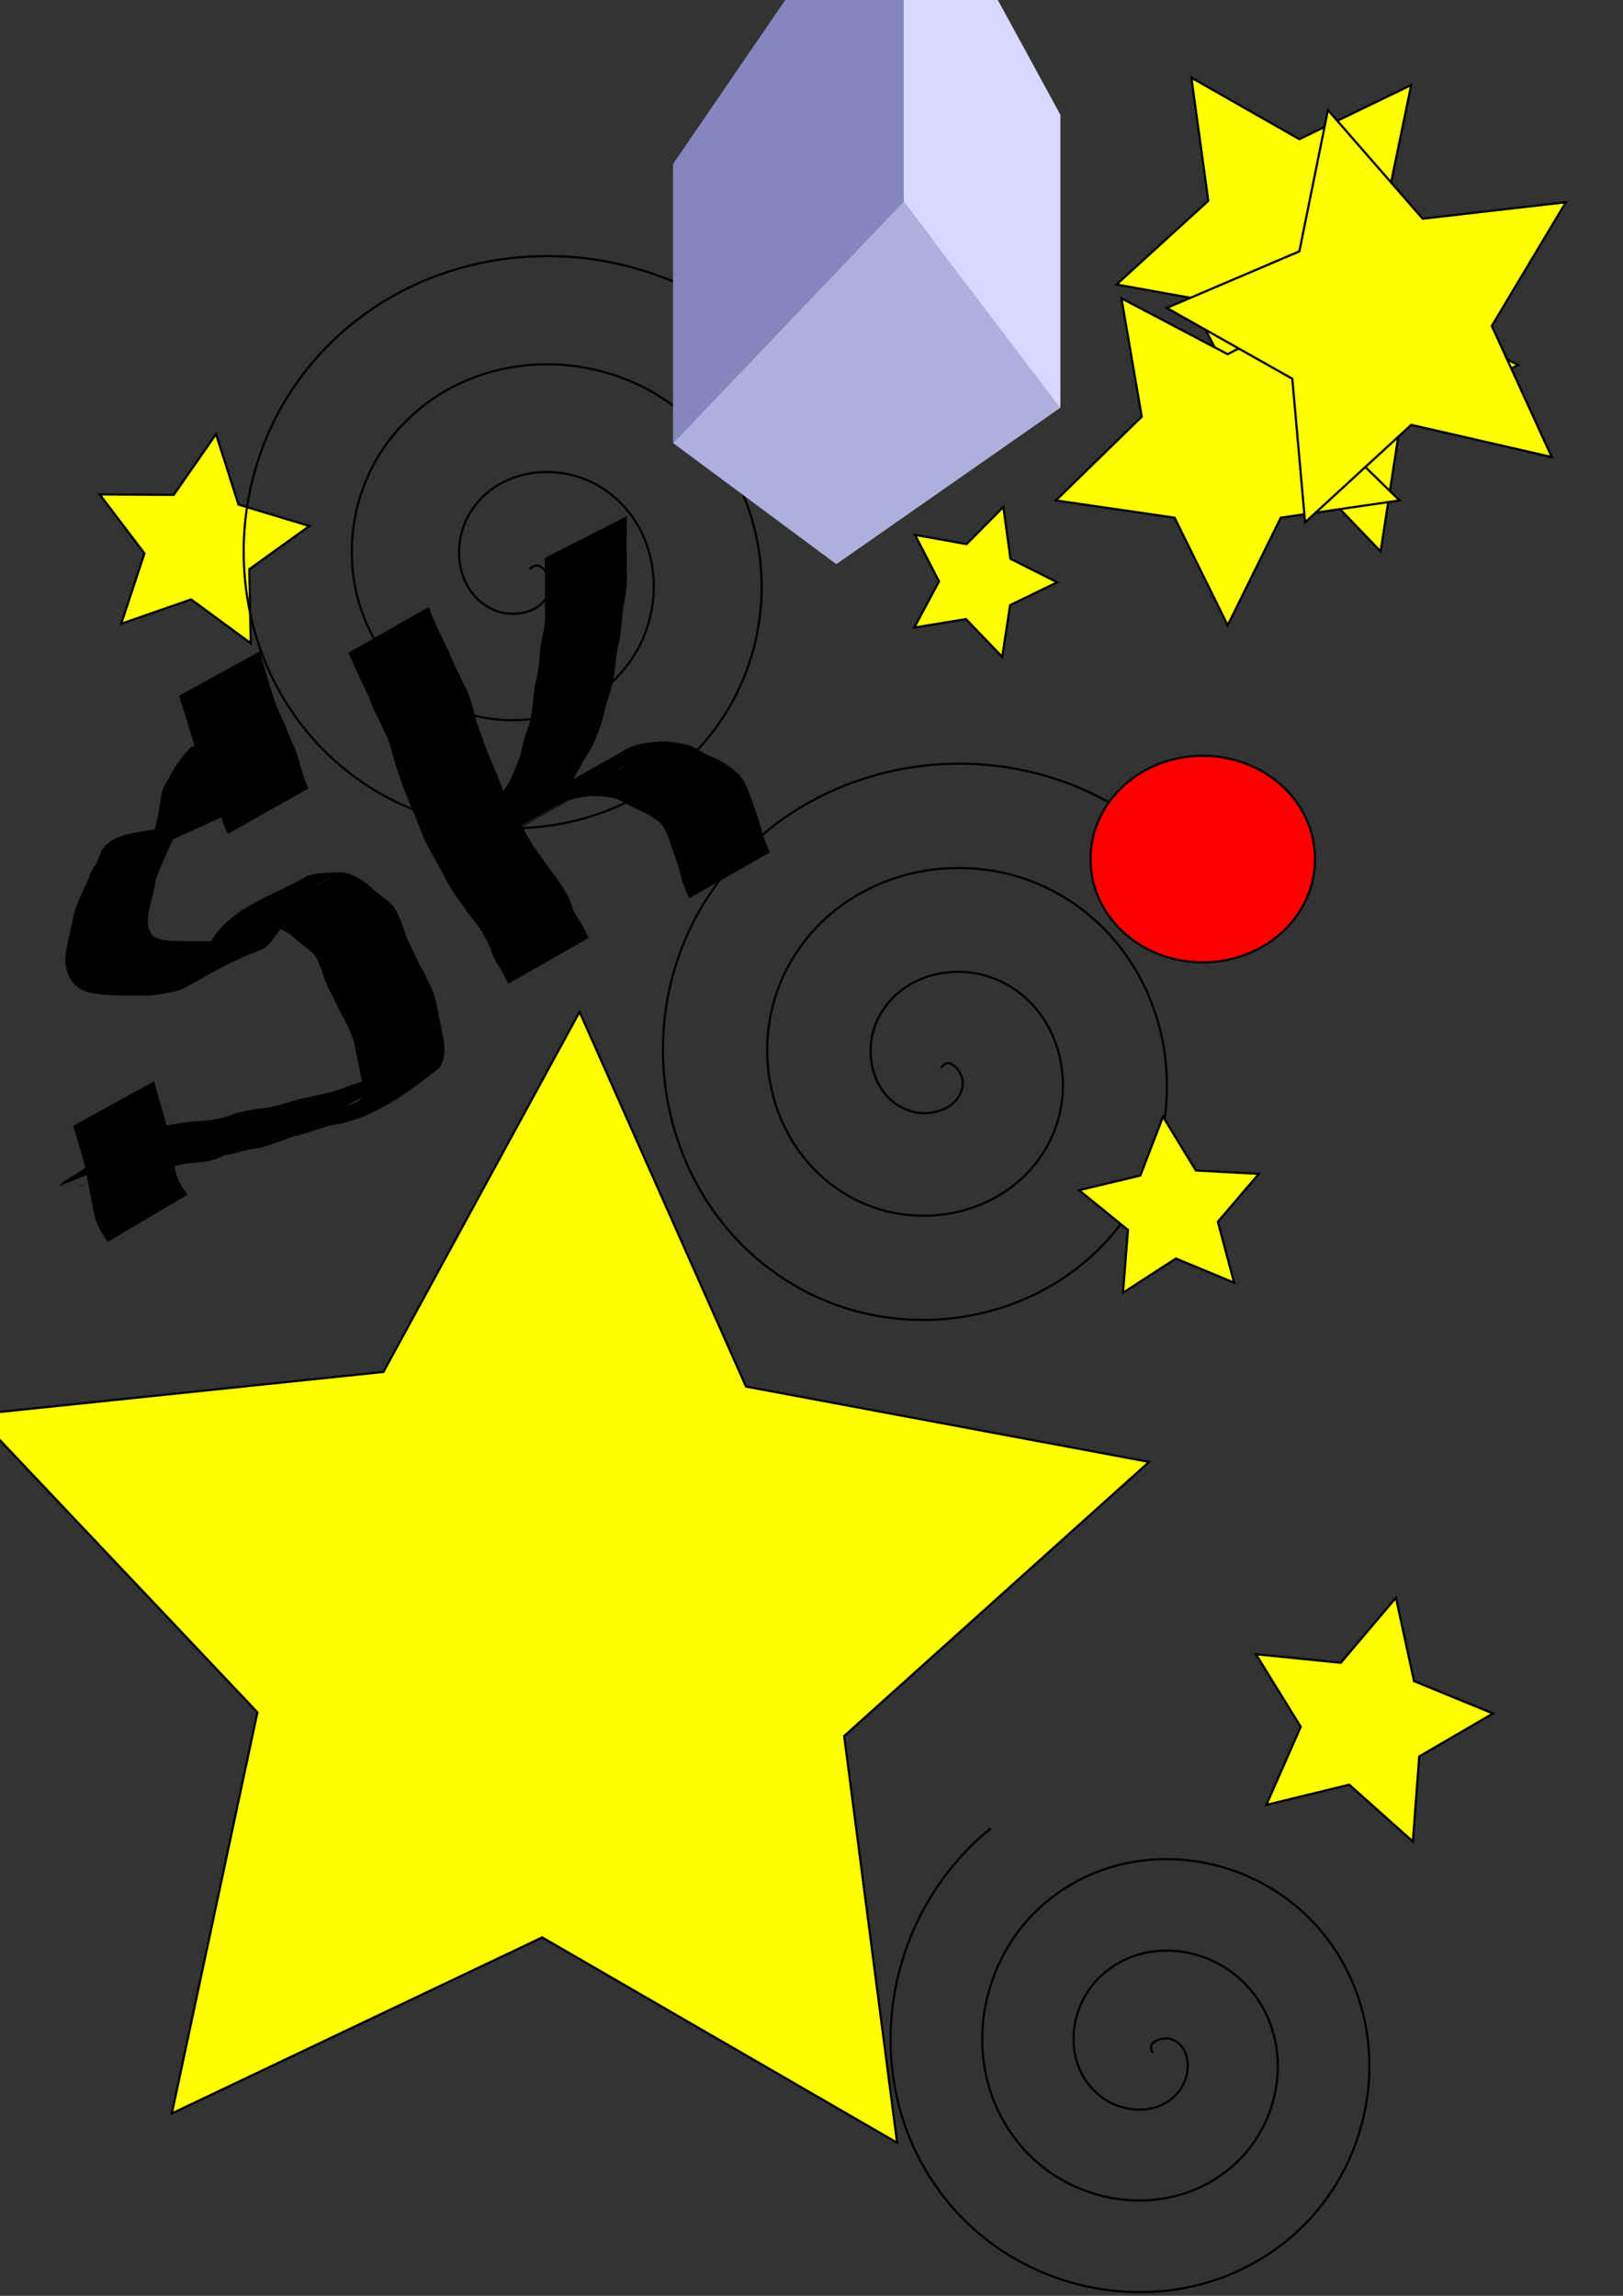 <?xml version="1.0" encoding="UTF-8" standalone="no"?>
<!-- Created with Inkscape (http://www.inkscape.org/) -->

<svg
   xmlns:dc="http://purl.org/dc/elements/1.1/"
   xmlns:cc="http://creativecommons.org/ns#"
   xmlns:rdf="http://www.w3.org/1999/02/22-rdf-syntax-ns#"
   xmlns:svg="http://www.w3.org/2000/svg"
   xmlns="http://www.w3.org/2000/svg"
   xmlns:sodipodi="http://sodipodi.sourceforge.net/DTD/sodipodi-0.dtd"
   xmlns:inkscape="http://www.inkscape.org/namespaces/inkscape"
   width="744.094"
   height="1052.362"
   id="svg2"
   version="1.1"
   inkscape:version="0.48.4 r9939"
   sodipodi:docname="dappu srilatha .svg">
  <rect width="100%" height="100%" fill="#333333" stroke="none"/>
  <defs
     id="defs4">
    <inkscape:perspective
       sodipodi:type="inkscape:persp3d"
       inkscape:vp_x="0 : 526.18109 : 1"
       inkscape:vp_y="0 : 1000 : 0"
       inkscape:vp_z="744.09448 : 526.18109 : 1"
       inkscape:persp3d-origin="372.04724 : 350.78739 : 1"
       id="perspective3021" />
  </defs>
  <sodipodi:namedview
     id="base"
     pagecolor="#ffffff"
     bordercolor="#666666"
     borderopacity="1.0"
     inkscape:pageopacity="0.0"
     inkscape:pageshadow="2"
     inkscape:zoom="0.35"
     inkscape:cx="369.28571"
     inkscape:cy="514.28571"
     inkscape:document-units="px"
     inkscape:current-layer="layer1"
     showgrid="false"
     inkscape:window-width="1366"
     inkscape:window-height="701"
     inkscape:window-x="-5"
     inkscape:window-y="-5"
     inkscape:window-maximized="1" />
  <g
     inkscape:label="Layer 1"
     inkscape:groupmode="layer"
     id="layer1">
    <path
       sodipodi:type="star"
       style="fill:#ffff00;fill-rule:evenodd;stroke:#000000;stroke-width:1px;stroke-linecap:butt;stroke-linejoin:miter;stroke-opacity:1"
       id="path2985"
       sodipodi:sides="5"
       sodipodi:cx="91.428571"
       sodipodi:cy="249.50504"
       sodipodi:r1="51.110125"
       sodipodi:r2="25.555063"
       sodipodi:arg1="-2.677945"
       sodipodi:arg2="-2.0496265"
       inkscape:flatsided="false"
       inkscape:rounded="0"
       inkscape:randomized="0"
       d="m 45.714,226.648 33.94,0.176 19.386,-27.859 10.321,32.333 32.486,9.828 -27.562,19.807 0.691,33.933 -27.355,-20.092 -32.059,11.144 10.656,-32.224 z"
       inkscape:transform-center-x="-2.3522199"
       inkscape:transform-center-y="-2.5890575" />
    <path
       sodipodi:type="star"
       style="fill:#ffff00;fill-rule:evenodd;stroke:#000000;stroke-width:1px;stroke-linecap:butt;stroke-linejoin:miter;stroke-opacity:1"
       id="path2987"
       sodipodi:sides="5"
       sodipodi:cx="254.28571"
       sodipodi:cy="746.6479"
       sodipodi:r1="283.08793"
       sodipodi:r2="141.54396"
       sodipodi:arg1="-1.5304143"
       sodipodi:arg2="-0.90209572"
       inkscape:flatsided="false"
       inkscape:rounded="0"
       inkscape:randomized="0"
       d="m 265.714,463.791 76.324,171.798 184.792,34.521 -139.804,125.677 24.273,186.415 L 248.571,888.076 78.781,968.767 118.013,784.917 -11.196,648.371 175.779,628.871 z"
       inkscape:transform-center-x="-3.5316228"
       inkscape:transform-center-y="-23.651681" />
    <path
       sodipodi:type="spiral"
       style="fill:none;stroke:#000000;stroke-width:1px;stroke-linecap:butt;stroke-linejoin:miter;stroke-opacity:1"
       id="path2989"
       sodipodi:cx="242.85715"
       sodipodi:cy="260.93362"
       sodipodi:expansion="1"
       sodipodi:revolution="3"
       sodipodi:radius="149.72083"
       sodipodi:argument="-19.688955"
       sodipodi:t0="0"
       d="m 242.857,260.934 c 5.014,-5.587 10.005,4.002 9.286,8.333 -1.948,11.737 -16.703,14.405 -25.952,10.238 -16.545,-7.453 -19.599,-28.963 -11.19,-43.571 12.34,-21.438 41.386,-24.937 61.19,-12.143 26.396,17.052 30.334,53.866 13.095,78.81 -21.694,31.389 -66.373,35.763 -96.429,14.048 -36.401,-26.301 -41.21,-78.896 -15,-114.048 30.888,-41.425 91.428,-46.669 131.667,-15.952 46.458,35.463 52.134,103.966 16.905,149.286 -40.03,51.495 -116.509,57.605 -166.905,17.857 -56.537,-44.591 -63.08,-129.054 -18.809,-184.524 49.149,-61.582 141.603,-68.558 202.143,-19.762" />
    <path
       sodipodi:type="spiral"
       style="fill:none;stroke:#000000;stroke-width:1px;stroke-linecap:butt;stroke-linejoin:miter;stroke-opacity:1"
       id="path2991"
       sodipodi:cx="431.42856"
       sodipodi:cy="489.50504"
       sodipodi:expansion="1"
       sodipodi:revolution="3"
       sodipodi:radius="144.22205"
       sodipodi:argument="-19.83235"
       sodipodi:t0="0"
       d="m 431.429,489.505 c 4.011,-6.017 10.089,2.438 10,6.667 -0.242,11.458 -13.941,16.032 -23.333,13.333 -16.8,-4.828 -22.672,-24.915 -16.667,-40 8.814,-22.137 36.024,-29.471 56.667,-20 27.513,12.624 36.335,47.18 23.333,73.333 -16.362,32.912 -58.356,43.233 -90,26.667 -38.325,-20.064 -50.15,-69.545 -30,-106.667 23.746,-43.746 80.742,-57.079 123.333,-33.333 49.174,27.415 64.016,91.943 36.667,140 -31.076,54.605 -103.148,70.958 -156.667,40 -60.04,-34.73 -77.905,-114.355 -43.333,-173.333 38.381,-65.477 125.565,-84.854 190,-46.667" />
    <path
       sodipodi:type="spiral"
       style="fill:none;stroke:#000000;stroke-width:1px;stroke-linecap:butt;stroke-linejoin:miter;stroke-opacity:1"
       id="path2993"
       sodipodi:cx="528.57141"
       sodipodi:cy="940.93359"
       sodipodi:expansion="1"
       sodipodi:revolution="3"
       sodipodi:radius="126.87773"
       sodipodi:argument="-21.045837"
       sodipodi:t0="0"
       d="m 528.571,940.934 c -3.725,-5.157 5.114,-7.565 8.571,-6.19 9.369,3.725 8.924,16.423 3.81,23.333 -9.148,12.361 -27.511,11.02 -38.095,1.429 -15.533,-14.075 -13.205,-38.759 0.952,-52.857 18.87,-18.791 50.065,-15.43 67.619,3.333 22.091,23.612 17.676,61.398 -5.714,82.381 -28.328,25.413 -72.748,19.934 -97.143,-8.095 -28.748,-33.031 -22.199,-84.108 10.476,-111.905 37.725,-32.092 95.474,-24.47 126.667,12.857 35.443,42.413 26.744,106.845 -15.238,141.429 -47.098,38.797 -118.22,29.021 -156.19,-17.619 -42.155,-51.779 -31.3,-129.597 20,-170.952" />
    <path
       sodipodi:type="star"
       style="fill:#ffff00;fill-rule:evenodd;stroke:#000000;stroke-width:1px;stroke-linecap:butt;stroke-linejoin:miter;stroke-opacity:1"
       id="path2995"
       sodipodi:sides="5"
       sodipodi:cx="448.57143"
       sodipodi:cy="266.6479"
       sodipodi:r1="36.140316"
       sodipodi:r2="18.070157"
       sodipodi:arg1="-1.2490458"
       sodipodi:arg2="-0.62072724"
       inkscape:flatsided="false"
       inkscape:rounded="0"
       inkscape:randomized="0"
       d="m 460,232.362 3.271,23.776 21.44,10.784 -21.601,10.458 -3.631,23.723 -16.621,-17.312 -23.684,3.877 11.329,-21.157 -11.006,-21.327 23.623,4.236 z"
       inkscape:transform-center-x="-3.3703645"
       inkscape:transform-center-y="0.084778488" />
    <path
       sodipodi:type="star"
       style="fill:#ffff00;fill-rule:evenodd;stroke:#000000;stroke-width:1px;stroke-linecap:butt;stroke-linejoin:miter;stroke-opacity:1"
       id="path2997"
       sodipodi:sides="5"
       sodipodi:cx="537.14286"
       sodipodi:cy="555.21933"
       sodipodi:r1="43.518703"
       sodipodi:r2="21.759351"
       sodipodi:arg1="-0.40489179"
       sodipodi:arg2="0.22342674"
       inkscape:flatsided="false"
       inkscape:rounded="0"
       inkscape:randomized="0"
       d="m 577.143,538.077 -18.782,21.964 7.446,27.924 -26.693,-11.075 -24.256,15.71 2.284,-28.809 -22.437,-18.214 28.105,-6.73 10.389,-26.967 15.085,24.65 z"
       inkscape:transform-center-x="1.2184992"
       inkscape:transform-center-y="-2.979711" />
    <path
       sodipodi:type="star"
       style="fill:#ffff00;fill-rule:evenodd;stroke:#000000;stroke-width:1px;stroke-linecap:butt;stroke-linejoin:miter;stroke-opacity:1"
       id="path2999"
       sodipodi:sides="5"
       sodipodi:cx="625.71429"
       sodipodi:cy="789.50504"
       sodipodi:r1="58.901509"
       sodipodi:r2="29.450754"
       sodipodi:arg1="-1.3258177"
       sodipodi:arg2="-0.69749913"
       inkscape:flatsided="false"
       inkscape:rounded="0"
       inkscape:randomized="0"
       d="m 640,732.362 8.287,38.227 36.188,14.845 -33.795,19.694 -2.935,39.004 -29.173,-26.055 -38.002,9.261 15.765,-35.797 -20.551,-33.28 38.916,3.931 z"
       inkscape:transform-center-x="-4.4145285"
       inkscape:transform-center-y="-1.2581912" />
    <path
       sodipodi:type="star"
       style="fill:#ffff00;fill-rule:evenodd;stroke:#000000;stroke-width:1px;stroke-linecap:butt;stroke-linejoin:miter;stroke-opacity:1"
       id="path3001"
       sodipodi:sides="5"
       sodipodi:cx="605.71429"
       sodipodi:cy="166.6479"
       sodipodi:r1="90.35079"
       sodipodi:r2="45.175394"
       sodipodi:arg1="-1.2490458"
       sodipodi:arg2="-0.62072724"
       inkscape:flatsided="false"
       inkscape:rounded="0"
       inkscape:randomized="0"
       d="m 634.286,80.934 8.177,59.439 53.6,26.961 -54.003,26.144 -9.078,59.308 -41.553,-43.281 -59.211,9.693 28.322,-52.893 -27.516,-53.317 59.057,10.591 z"
       inkscape:transform-center-x="-8.4259113"
       inkscape:transform-center-y="0.21194622" />
    <path
       sodipodi:type="star"
       style="fill:#ffff00;fill-rule:evenodd;stroke:#000000;stroke-width:1px;stroke-linecap:butt;stroke-linejoin:miter;stroke-opacity:1"
       id="path3003"
       sodipodi:sides="5"
       sodipodi:cx="594.28571"
       sodipodi:cy="106.6479"
       sodipodi:r1="85.761892"
       sodipodi:r2="42.880945"
       sodipodi:arg1="1.6041173"
       sodipodi:arg2="2.2324359"
       inkscape:flatsided="false"
       inkscape:rounded="0"
       inkscape:randomized="0"
       d="m 591.429,192.362 -23.489,-51.882 -56.056,-10.063 42.084,-38.372 -7.752,-56.421 49.499,28.167 51.264,-24.808 -11.492,55.78 39.435,41.089 -56.601,6.307 z"
       inkscape:transform-center-x="0.8829057"
       inkscape:transform-center-y="7.3452927" />
    <path
       sodipodi:type="star"
       style="fill:#ffff00;fill-rule:evenodd;stroke:#000000;stroke-width:1px;stroke-linecap:butt;stroke-linejoin:miter;stroke-opacity:1"
       id="path3005"
       sodipodi:sides="5"
       sodipodi:cx="562.85714"
       sodipodi:cy="203.79075"
       sodipodi:r1="82.857143"
       sodipodi:r2="41.42857"
       sodipodi:arg1="1.5707963"
       sodipodi:arg2="2.1991149"
       inkscape:flatsided="false"
       inkscape:rounded="0"
       inkscape:randomized="0"
       d="m 562.857,286.648 -24.351,-49.341 -54.451,-7.912 39.401,-38.406 -9.301,-54.231 48.702,25.604 48.702,-25.604 -9.301,54.231 39.401,38.406 -54.451,7.912 z"
       inkscape:transform-center-y="7.9121531" />
    <path
       sodipodi:type="star"
       style="fill:#ffff00;fill-rule:evenodd;stroke:#000000;stroke-width:1px;stroke-linecap:butt;stroke-linejoin:miter;stroke-opacity:1"
       id="path3007"
       sodipodi:sides="5"
       sodipodi:cx="634.28571"
       sodipodi:cy="146.6479"
       sodipodi:r1="99.508999"
       sodipodi:r2="49.754498"
       sodipodi:arg1="0.68370931"
       sodipodi:arg2="1.3120278"
       inkscape:flatsided="false"
       inkscape:rounded="0"
       inkscape:randomized="0"
       d="m 711.429,209.505 -64.411,-14.759 -48.674,44.693 -5.867,-65.82 -57.547,-32.481 60.785,-25.92 13.108,-64.767 43.434,49.8 65.648,-7.548 -33.941,56.698 z"
       inkscape:transform-center-x="7.8686174"
       inkscape:transform-center-y="-1.7023941" />
    <path
       style="fill:#000000;fill-opacity:1;fill-rule:nonzero;stroke:none"
       id="path3009"
       d="m 77.785,382.545 c -7.005,2.089 -14.262,3.292 -20.859,6.534 78.031,-37.541 36.285,-24.505 28.116,-14.813 -1.136,1.347 -1.506,2.396 -2.282,3.998 -2.565,4.132 -4.374,8.597 -6.413,12.991 -1.668,4.126 -3.781,7.993 -4.921,12.31 -0.692,4.747 -2.229,9.287 -3.081,14.001 -0.798,4.242 -1.065,8.052 1.815,11.481 3.587,2.312 8.176,2.176 12.301,2.337 5.641,0.123 11.285,0.055 16.927,0.026 4.691,-0.433 10.11,-1.007 14.441,-3.015 2.248,-0.406 3.544,-2.201 5.523,-3.155 0.655,-0.316 2.659,-1.162 2.031,-0.796 -50.239,29.287 -45.261,26.275 -33.003,18.809 3.351,-3.163 5.863,-7.157 8.014,-11.207 9.511,-16.467 27.598,-20.69 44.769,-30.716 5.018,-1.347 10.259,-1.365 15.418,-1.449 5.406,0.541 9.62,3.397 13.583,6.909 3.209,3.224 7.276,5.36 10.289,8.756 2.458,4.074 4.336,8.539 5.571,13.138 1.896,4.496 4.219,8.818 6.213,13.289 2.731,4.576 5.045,9.399 6.89,14.397 1.521,5.56 2.446,11.264 3.625,16.91 1.206,5.599 1.872,11.096 -1.198,16.148 -14.758,11.579 -31.025,23.928 -49.924,26.366 -5.552,1.525 -10.802,3.741 -16.45,4.951 -5.752,1.882 -11.221,4.332 -17.141,5.678 -5.356,0.4 -10.276,2.432 -15.547,3.312 -4.27,2.321 -9.035,2.922 -13.796,3.333 -5.373,0.258 -10.493,1.922 -15.475,3.804 -5.042,1.68 -10.373,1.936 -15.639,2.14 -5.371,0.638 -11.252,1.051 -16.353,2.981 -0.785,0.265 -1.614,0.425 -2.355,0.795 -1.331,0.663 -5.068,3.109 -3.779,2.367 54.831,-31.569 43.509,-26.254 31.304,-17.467 0,0 -39.277,16.121 -39.277,16.121 l 0,0 c 1.42,-1.683 1.208,-1.72 3.099,-2.843 13.051,-7.757 28.348,-20.24 44.589,-24.77 5.583,-1.002 11.17,-2.154 16.86,-2.268 5.11,-0.424 10.173,-1.17 14.963,-3.103 5.182,-1.689 10.603,-2.537 16.017,-3.081 4.68,-0.779 9.046,-2.407 13.615,-3.597 5.097,-1.229 10.168,-2.467 15.318,-3.457 5.763,-1.776 11.299,-4.241 17.186,-5.63 5.553,-1.6 10.932,-3.819 16.655,-4.8 2.09,-0.534 2.719,-0.611 4.7,-1.443 0.728,-0.306 2.817,-1.427 2.135,-1.028 -66.268,38.776 -42.773,22.468 -29.887,17.854 1.032,-0.543 2.686,-1.173 3.263,-2.365 1.458,-3.015 0.149,-6.984 -0.165,-10.046 -1.093,-5.467 -2.225,-10.91 -3.361,-16.359 -1.731,-4.933 -4.139,-9.597 -6.731,-14.13 -2.092,-4.694 -4.618,-9.173 -6.638,-13.881 -0.936,-3.948 -2.524,-7.764 -4.553,-11.261 -3.061,-3.042 -6.885,-5.292 -9.966,-8.343 -3.565,-2.768 -7.113,-4.718 -11.788,-4.389 -4.899,0.258 -10,0.475 -14.295,3.118 64.951,-38.115 40.536,-25.711 29.486,-16.629 -1.414,1.162 -1.594,1.923 -2.441,3.534 -2.746,3.895 -4.476,8.48 -7.532,12.21 -9.95,13.659 -0.688,1.456 -39.459,23.782 -2.52,1.451 -5.015,2.83 -7.884,3.489 -5.002,0.983 -9.977,2.251 -15.124,1.911 -5.711,0.023 -11.429,0.099 -17.132,-0.249 -5.261,-0.488 -10.57,-1.212 -14.378,-5.264 -3.265,-4.458 -4.382,-9.043 -3.363,-14.545 0.612,-4.864 2.094,-9.44 2.958,-14.212 0.823,-4.983 2.435,-8.633 4.513,-13.125 0.61,-1.392 1.436,-2.685 2.02,-4.088 1.288,-3.095 1.968,-6.435 4.422,-8.949 1.016,-2.332 1.651,-4.955 3.144,-7.048 9.687,-13.578 46.723,-2.14 42.696,-25.852 7.072,-2.425 14.333,-4.299 21.654,-5.804 0,0 -33.932,25.396 -33.932,25.396 z"
       inkscape:connector-curvature="0" />
    <path
       style="fill:#000000;fill-opacity:1;fill-rule:nonzero;stroke:none"
       id="path3011"
       d="m 126.713,325.736 c -4.916,4.753 -8.555,10.385 -12.12,16.155 -2.95,4.488 -3.528,9.687 -4.329,14.847 -0.969,4.615 -2.056,9.16 -3.547,13.632 -0.254,0.734 -0.508,1.468 -0.762,2.202 0,0 -38.603,17.626 -38.603,17.626 l 0,0 c 0.341,-0.567 0.682,-1.134 1.023,-1.702 1.246,-4.475 3.016,-8.704 3.73,-13.334 1.536,-5.297 0.933,-11.172 3.855,-16.119 3.34,-5.895 6.726,-11.981 11.737,-16.638 0,0 39.016,-16.669 39.016,-16.669 z"
       inkscape:connector-curvature="0" />
    <path
       style="fill:#000000;fill-opacity:1;fill-rule:nonzero;stroke:none"
       id="path3013"
       d="m 196.594,278.207 c 2.478,6.941 5.808,13.496 9.035,20.105 2.046,5.602 5.013,10.767 7.45,16.185 3.208,5.577 3.849,12.031 5.956,18.002 2.178,5.928 4.113,11.866 6.723,17.621 2.644,5.387 4.055,11.349 7,16.572 2.615,5.08 5.703,9.906 8.185,15.053 2.312,4.361 5.112,8.419 8.098,12.345 3.115,4.903 7.168,8.955 9.805,14.159 2.917,3.606 3.176,8.56 5.833,12.231 2.156,2.893 3.582,6.235 5.207,9.441 0,0 -36.872,21.017 -36.872,21.017 l 0,0 c -1.54,-3.05 -2.899,-6.214 -4.94,-8.967 -2.61,-4.012 -3.286,-8.801 -6.026,-12.781 -2.417,-4.982 -6.448,-8.781 -9.377,-13.455 -3.213,-4.132 -6.143,-8.461 -8.508,-13.14 -2.394,-5.094 -5.591,-9.759 -8.068,-14.816 -2.948,-5.373 -4.55,-11.339 -7.125,-16.898 -2.654,-5.873 -4.761,-11.847 -6.82,-17.951 -2.15,-5.861 -2.873,-12.161 -5.975,-17.66 -2.322,-5.418 -5.288,-10.549 -7.235,-16.138 -3.14,-6.617 -6.312,-13.211 -9.198,-19.94 0,0 36.853,-20.983 36.853,-20.983 z"
       inkscape:connector-curvature="0" />
    <path
       style="fill:#000000;fill-opacity:1;fill-rule:nonzero;stroke:none"
       id="path3015"
       d="m 287.455,236.561 c -0.262,7.996 -0.16,15.998 -0.115,23.996 0.488,5.914 -0.405,11.657 -1.457,17.442 -0.944,5.083 -0.841,10.265 -1.849,15.333 -1.365,4.946 -1.658,10.066 -2.335,15.123 -0.625,5.31 -2.527,10.277 -4.012,15.367 -0.988,4.597 -2.233,9.174 -4.124,13.487 -1.377,4.082 -3.646,7.649 -5.973,11.224 -2.335,4.455 -4.7,8.871 -7.537,13.03 -2.522,4.419 -3.441,1.042 -1.233,-1.294 -45.191,25.585 -48.883,27.788 3.743,-2.494 11.269,-6.485 -45.038,26.005 -33.799,19.468 12.89,-7.498 25.769,-15.018 38.754,-22.35 3.66,-1.456 1.947,-0.583 5.158,-2.581 13.867,-6.93 7.351,-3.731 -31.81,18.414 -0.726,0.411 1.386,-0.93 2.054,-1.43 1.13,-0.847 2.882,-2.437 4.117,-3.145 12.845,-7.366 25.78,-14.572 38.67,-21.858 4.169,-2.978 9.132,-3.653 14.096,-4.105 5.425,-0.896 10.484,0.218 15.747,1.306 4.245,1.524 7.537,4.506 11.848,5.847 4.473,1.987 8.384,4.727 11.875,8.147 3.022,3.949 4.636,8.85 6.174,13.545 1.849,4.723 3.168,9.618 4.582,14.48 0.888,2.456 1.839,4.837 2.982,7.183 0,0 -36.955,21.016 -36.955,21.016 l 0,0 c -1.311,-2.621 -2.437,-5.249 -3.39,-8.027 -0.909,-4.859 -2.628,-9.635 -4.39,-14.251 -1.23,-4.017 -2.565,-8.309 -5.086,-11.678 -3.272,-2.912 -6.877,-5.208 -10.998,-6.749 -3.851,-1.708 -7.223,-4.415 -11.418,-5.285 -4.962,-0.964 -9.881,-1.072 -14.887,-0.17 -4.791,0.911 -9.088,2.727 -13.355,5.073 11.338,-6.581 22.704,-13.114 34.014,-19.744 0.726,-0.426 -1.537,0.695 -2.259,1.127 -1.931,1.155 -2.337,1.716 -3.963,3.262 -12.661,7.61 -25.501,14.917 -38.272,22.341 -0.759,0.441 -1.545,0.837 -2.317,1.255 -1.721,0.827 -6.765,3.543 -5.116,2.579 11.177,-6.53 44.749,-26.045 33.594,-19.477 -127.411,75.019 83.877,-49.148 -42.897,24.531 -4.583,0.085 -7.587,-4.62 -4.242,-8.362 3.498,-3.44 5.52,-7.94 7.799,-12.213 1.709,-3.896 4.971,-6.78 6.109,-10.954 1.873,-4.14 3.808,-8.327 4.486,-12.871 1.155,-5.142 3.512,-9.838 4.201,-15.09 1.114,-5.028 0.746,-10.289 2.173,-15.285 1.294,-5 1.45,-10.002 1.975,-15.139 0.911,-5.64 2.588,-11.113 1.985,-16.904 0.044,-7.959 0.148,-15.923 -0.115,-23.879 0,0 37.768,-19.244 37.768,-19.244 z"
       inkscape:connector-curvature="0" />
    <path
       style="fill:#000000;fill-opacity:1;fill-rule:nonzero;stroke:none"
       id="path3017"
       d="m 70.697,495.606 c 1.764,7.404 4.266,14.594 6.078,21.984 0.997,6.252 2.493,12.406 3.616,18.634 0.733,4.416 3.058,7.877 5.602,11.401 0,0 -36.544,21.6 -36.544,21.6 l 0,0 c -2.924,-4.042 -5.417,-8.187 -6.398,-13.172 -0.998,-6.189 -2.636,-12.243 -3.384,-18.473 -1.607,-7.29 -3.975,-14.369 -6.14,-21.503 0,0 37.169,-20.471 37.169,-20.471 z"
       inkscape:connector-curvature="0" />
    <path
       style="fill:#000000;fill-opacity:1;fill-rule:nonzero;stroke:none"
       id="path3019"
       d="m 119.268,298.463 c 1.991,8.167 4.508,16.204 7.128,24.19 2.368,5.536 4.983,10.972 7.026,16.639 2.532,4.352 3.486,9.24 4.946,13.974 0.772,2.826 1.83,5.5 3.012,8.172 0,0 -36.973,20.822 -36.973,20.822 l 0,0 c -1.245,-2.813 -2.425,-5.598 -3.203,-8.584 -1.541,-4.668 -2.217,-9.61 -4.806,-13.919 -1.954,-5.747 -4.679,-11.195 -6.882,-16.849 -2.502,-7.986 -4.84,-16.014 -7.416,-23.976 0,0 37.169,-20.471 37.169,-20.471 z"
       inkscape:connector-curvature="0" />
    <g
       sodipodi:type="inkscape:box3d"
       style="fill:none;stroke:none"
       id="g3023"
       inkscape:perspectiveID="#perspective3021"
       inkscape:corner0="0.20570865 : 0.71912221 : 0 : 1"
       inkscape:corner7="-0.10195494 : 0.56498263 : 0.25 : 1">
      <path
         sodipodi:type="inkscape:box3dside"
         id="path3035"
         style="fill:#e9e9ff;fill-rule:evenodd;stroke:none"
         inkscape:box3dsidetype="11"
         d="m 383.367,152.666 102.738,-100.098 0,134.263 -102.738,71.721 z" />
      <path
         sodipodi:type="inkscape:box3dside"
         id="path3025"
         style="fill:#353564;fill-rule:evenodd;stroke:none"
         inkscape:box3dsidetype="6"
         d="m 308.571,75.219 0,127.841 74.796,55.492 0,-105.886 z" />
      <path
         sodipodi:type="inkscape:box3dside"
         id="path3027"
         style="fill:#4d4d9f;fill-rule:evenodd;stroke:none"
         inkscape:box3dsidetype="5"
         d="M 308.571,75.219 414.286,-79.277 486.105,52.569 383.367,152.666 z" />
      <path
         sodipodi:type="inkscape:box3dside"
         id="path3033"
         style="fill:#afafde;fill-rule:evenodd;stroke:none"
         inkscape:box3dsidetype="13"
         d="M 308.571,203.061 414.286,92.362 486.105,186.831 383.367,258.553 z" />
      <path
         sodipodi:type="inkscape:box3dside"
         id="path3031"
         style="fill:#d7d7ff;fill-rule:evenodd;stroke:none"
         inkscape:box3dsidetype="14"
         d="m 414.286,-79.277 0,171.639 71.82,94.469 0,-134.263 z" />
      <path
         sodipodi:type="inkscape:box3dside"
         id="path3029"
         style="fill:#8686bf;fill-rule:evenodd;stroke:none"
         inkscape:box3dsidetype="3"
         d="m 308.571,75.219 105.714,-154.496 0,171.639 L 308.571,203.061 z" />
    </g>
    <path
       sodipodi:type="arc"
       style="fill:#ff0000;fill-rule:evenodd;stroke:#000000;stroke-width:1px;stroke-linecap:butt;stroke-linejoin:miter;stroke-opacity:1"
       id="path3083"
       sodipodi:cx="551.42859"
       sodipodi:cy="393.79074"
       sodipodi:rx="51.42857"
       sodipodi:ry="47.142857"
       d="m 602.857,393.791 a 51.429,47.143 0 1 1 -102.857,0 51.429,47.143 0 1 1 102.857,0 z" />
  </g>
</svg>
